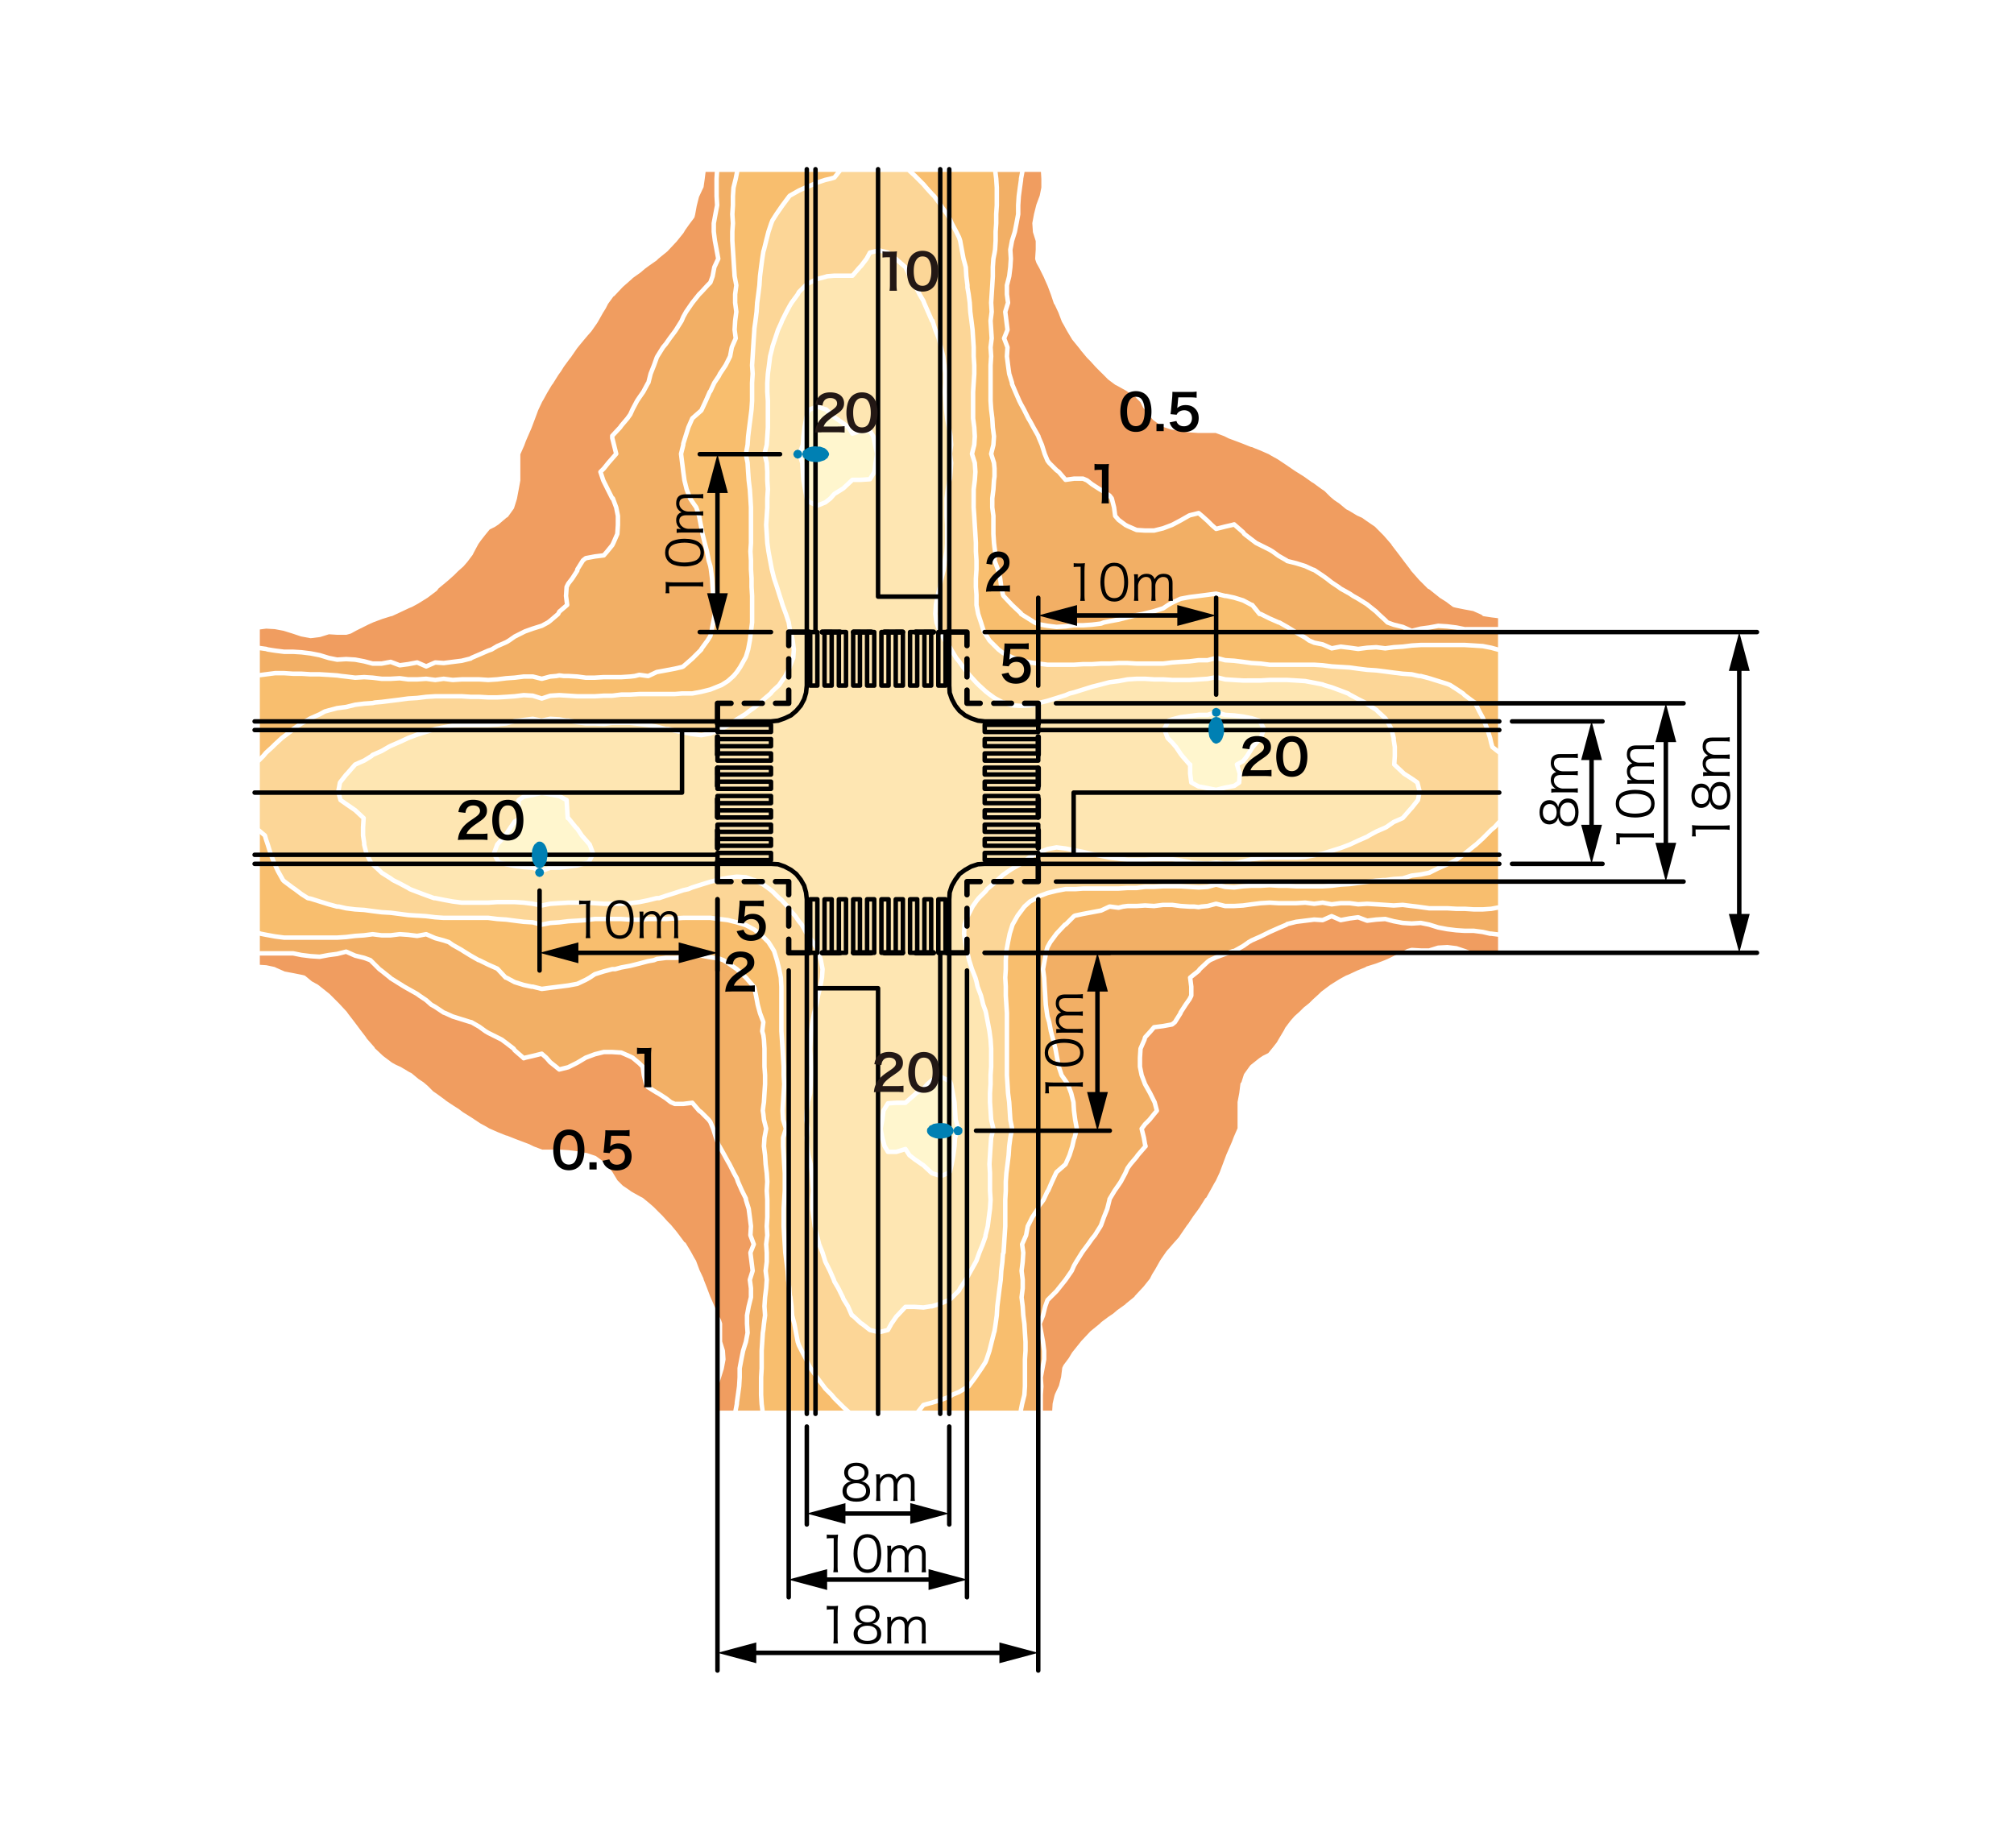 <svg xmlns="http://www.w3.org/2000/svg" id="a" viewBox="0 0 450 413"><defs><style>.d,.e,.g{stroke-linecap:round;stroke-linejoin:round}.d{stroke:#fff;fill:#fff6ce}.e,.g{fill:none;stroke:#000}.j{fill:#231815}.g{stroke-width:1.2px}.l{fill:#0080b3}</style></defs><path d="M0 0h450v413H0z" style="fill:#fff"/><path d="m57.56 140.21 1.89-.25 2.02.12 2.01.38 2.02.63 1.89.63 2.02.38 2.01-.25 2.02-.63 1.89.12h2.01l.88-.25 1.14-.63 2.01-1 .76-.38 1.13-.51 2.02-.75 2.01-.63h.13l1.89-.88 1.89-.89.63-.25 1.38-.75 2.02-1.26 2.02-1.52.37-.5 1.52-1.26.75-.63 1.26-1.13.88-.88 1.14-1.01.88-1.01 1.13-1.51.25-.5 1.01-1.89.63-.89.88-1.13 1.14-1.39 1.26-.63.75-.5 1.77-1.51.25-.13 1.26-1.76.63-2.02.38-2.01.37-2.02v-5.92l.89-2.01.37-1.01.38-.88.88-2.02.76-2.01.75-2.02.89-1.89.37-.63.76-1.39 1.13-1.89.13-.12 1.26-2.02.63-.88.63-1.01 1.39-1.89.12-.12 1.39-2.02.5-.63 1.14-1.38.75-.89.88-1 1.14-1.64.25-.38 1.13-2.01.63-1.01.51-1.01 1.38-1.89h.13l1.89-2.01 2.01-1.77.25-.25 1.77-1.26.88-.76 1.01-.75 1.64-1.14.37-.37 2.02-1.64 1.89-2.02.12-.12 1.52-1.89.37-.63.89-1.26 1.13-1.51.13-.51.37-2.01.51-2.02.88-1.89.13-.25.25-1.76.25-2.02h75.84l.12 2.02v2.01l-.38 1.89-.75 2.02-.51 2.01-.38 2.02.13 1.89.63 2.01v2.02l-.13 2.01.26.76.63 1.13 1 2.02.38.88.51 1.14.75 2.01.63 1.89.13.13.88 1.89.76 2.01.37.63.76 1.39 1.13 1.89 1.64 2.01.38.51 1.26 1.51.75.75 1.14 1.26.88.89 1.01 1 .88.89 1.51 1.13.5.25 2.02 1.13.88.63 1.14.76 1.26 1.26.63 1.26.5.63 1.51 1.89.13.13 1.89 1.38 1.89.63h.12l1.89.38 2.02.25 2.01.13h3.91l2.01.75 1.01.51 1.01.37 2.01.76 1.9.76h.12l1.89.75 2.02.88.63.38 1.38.76 1.89 1.26 2.02 1.38 1.01.63 1 .63 1.77 1.26.25.13 1.89 1.38.75.51 1.26 1.26.89.75 1.13.76 1.51 1.26.51.25 1.88 1.13 1.14.51.88.63 2.02 1.38 2.01 2.02 1.76 2.02.13.25 1.26 1.64.76 1 .75 1.01 1.26 1.64.25.38 1.77 2.01 1.89 1.89h.12l1.89 1.51.63.51 1.39.88 1.51 1.13.5.13 1.89.38 2.02.37 2.01.89.26.25 1.63.25 2.02.25v75.71l-2.02.25h-1.89l-2.01-.37-2.02-.76-1.89-.63-2.01-.25-2.02.12-2.01.63h-1.89l-2.02-.12-.88.25-1.13.63-2.02 1.01-.76.38-1.13.5-2.01.76-2.02.63-.13.12-1.89.76-1.88.88-.64.25-1.38.76-2.02 1.26-2.01 1.51-.51.5-1.38 1.26-.76.76-1.26 1.01-.88.88-1.13 1.01-.88 1-1.14 1.51-.25.51-1.13 1.89-.51.88-.88 1.13-1.13 1.39-1.26.63-.76.5-1.89 1.51-.12.13-1.26 1.76-.64 2.02h-.12l-.25 2.01-.38 2.02v5.92l-.88 2.02-.38 1.01-.38.88-.88 2.01-.76 2.02-.75 2.01-.88 1.89-.38.63-.76 1.39-1.13 2.01h-.13l-1.26 2.02-.63.88-.75 1.01-1.26 1.89-.13.12-1.38 2.02-.51.76-1.13 1.26-.76.88-.88 1-1.13 1.64-.25.38-1.14 2.02-.63 1.01-.5 1-1.51 1.89-1.89 2.02v.12l-2.02 1.64-.25.25-1.77 1.26-.88.76-1.13.76-1.51 1.13-.38.38-2.02 1.64-1.89 2.01-.12.13-1.51 1.88-.51.64-.75 1.25-1.14 1.52-.25.5-.25 2.02-.5 2.01-.89 1.89-.12.38-.38 1.64-.12 2.01h-75.84l-.13-2.01v-2.02l.38-1.89.63-2.01.63-2.02.38-2.02-.13-1.89-.63-2.01V295.79l-.25-.76-.63-1.13-.88-2.02-.38-.88-.5-1.13-.76-2.02-.75-1.89v-.12l-.89-1.89-.75-2.02-.38-.63-.76-1.39-1.13-1.88h-.13l-1.51-2.02-.38-.5-1.26-1.52-.75-.75-1.13-1.26-.89-.88-1-1.01-1.01-.88-1.39-1.14-.5-.25-2.02-1.13-.88-.63-1.13-.76-1.26-1.26-.76-1.26-.38-.63-1.51-1.89-.12-.12-1.89-1.39-1.89-.63h-.13l-1.89-.38-2.01-.25-2.02-.12h-3.91l-2.01-.76-1.01-.5-1.01-.38-2.01-.76-1.89-.75h-.13l-1.89-.76-2.01-.88-.63-.38-1.39-.75-1.89-1.26-2.01-1.26-1.01-.76-1.01-.63-1.89-1.26-.12-.13-1.89-1.38-.76-.51-1.26-1.26-.88-.75-1.14-.76-1.51-1.26-.5-.25-1.89-1.13-1.13-.51-.89-.5-2.01-1.51-2.02-1.89v-.13l-1.76-2.01-.13-.25-1.26-1.64-.75-1.01-.76-1.01-1.26-1.64-.25-.37-1.76-1.89-1.89-1.89-.13-.13-1.89-1.51-.63-.5-1.38-.76-1.52-1.26-.5-.12-1.89-.38-2.02-.38-2.01-.88-.25-.13-1.77-.38-1.89-.12v-75.84z" style="fill:#f09d60;stroke:#fff;stroke-linecap:round;stroke-linejoin:round"/><path d="m57.56 144.74 1.89.26.38.12 1.64.26 2.01.25h2.02l1.89.12 2.02.25 2.01.39 2.02.62 1.89.38 2.01-.12 2.02.12 2.01.38 1.89.5h2.02l2.01-.38 2.02.76 1.89-.25 2.01-.38 2.02.88 2.02-.88 1.89.13 2.01-.26 2.02-.25 2.01-.5.13-.13 1.76-.75 2.02-.88.75-.26 1.26-.75 2.02-.88.63-.38 1.26-.88 2.01-1.01.26-.13 1.76-.63 2.01-.63 1.39-.75.5-.38 1.77-1.51.25-.51 1.76-1.51-.25-2.01.13-2.02.38-.75.88-1.14 1.13-1.76v-.25l1.26-2.02.63-.5 2.02-.38 2.01-.25.76-.88 1.13-1.39.25-.5.88-2.02.13-2.02v-2.01l-.38-1.89-.75-2.02h-.13l-1.01-2.01-.88-1.77-.12-.25-.63-1.89.75-.75 1.01-1.26.88-1.01.88-1.01-.5-2.01-.38-1.52v-.5l1.76-1.89.26-.38 1.38-1.63.63-.89.51-1.13 1-1.89.51-.76.88-1.26 1.01-1.89.12-.12.51-2.02.75-1.89.63-1.76.13-.25 1.26-2.02.63-.75.88-1.26 1.13-1.51.26-.38 1.26-2.02.37-.88.63-1.13 1.39-2.02 1.51-1.89.51-.5 1.38-1.51.63-.63.5-1.39.38-2.02.88-1.89-.37-2.01-.38-2.02-.25-2.01v-1.89l.37-2.02.38-2.01-.12-2.02V39.94l.12-2.02h68.28l-.38 2.02v.25l-.25 1.76-.25 1.89-.13 2.02v2.01l-.38 2.02-.37 1.89-.63 2.01-.38 2.02.12 2.01-.12 1.89-.25 2.02-.51 2.02v2.01l.25 1.89-.62 2.02.25 2.01.25 2.02-.76 1.89.76 2.01-.13 2.02.25 2.01.26 1.89.63 2.02v.25l.75 1.76.88 2.02.38.76.63 1.13 1.01 2.02.38.62.75 1.39 1.14 2.02v.12l.75 1.77.63 2.01.63 1.51.38.51 1.64 1.64.5.37 1.51 1.77 1.89-.26h2.02l.88.38 1.13.88 1.77 1.14.25.12 1.89 1.26.5.63.51 2.02.25 1.89.75.88 1.52 1.13.5.26 2.02.88 1.89.12h2.01l2.02-.5 2.01-.76 1.89-1 1.77-1.01.25-.13 2.01-.5.76.63 1.26 1.13.88.88 1.01.89 2.01-.51 1.64-.38.38-.12.12.12 1.89 1.64.26.38 1.64 1.26 1 .76 1.01.5 2.02 1.01.63.38 1.38 1 1.77 1.01.12.13 2.02.5 2.01.63 1.64.76.38.12 1.89 1.26.88.63 1.13.88 1.52 1.01.5.38 2.02 1.13.75.51 1.13.63 2.02 1.26.13.12 1.89 1.51.5.51 1.51 1.38.5.51 1.39.5 2.02.5 2.01.89 2.02-.51 1.89-.25 2.01-.38 2.02.13 2.01.25 1.89.38H335.21v68.28l-2.02-.25h-.25l-1.64-.38-2.01-.26h-2.02l-1.89-.12-2.01-.25-2.02-.38-2.01-.63-1.89-.38-2.02.13-2.01-.13-2.02-.38-1.89-.5-2.01.13-2.02.25-2.02-.76-1.88.25-2.02.38-2.02-.88-2.01.88-1.89-.12-2.02.25-2.01.25-2.02.5-.12.13-1.77.75-2.01.89-.76.38-1.26.62-2.01.89-.64.37-1.26.89-2.01 1.13h-.25l-1.77.63-2.01.75-1.39.64-.5.37-1.76 1.64-.26.38-1.89 1.51.26 2.02v2.01l-.38.76-.88 1.26-1.14 1.76v.13l-1.26 2.01-.63.51-2.01.37-2.02.26-.75.88-1.26 1.38-.13.51-.88 2.01-.13 2.02v2.01l.38 1.89.76 2.02 1.13 2.01.88 1.77.13.25.5 1.89-.63.76-1.01 1.26-1 1-.76 1.01.5 2.02.26 1.51.12.38-.12.12-1.64 1.89-.25.38-1.39 1.64-.63.88-.5 1.13-1.01 1.89-.51.76-.88 1.26-1.13 1.89v.12l-.5 2.02-.76 1.89-.63 1.76-.13.25-1.26 2.02-.63.76-.88 1.26-1.13 1.51-.25.37-1.26 2.02-.51.88-.5 1.14-1.39 2.01-1.51 1.89-.5.63-1.39 1.39-.63.63-.5 1.38-.5 2.02-.76 1.89.38 2.02.38 2.01.25 2.01v1.89l-.38 2.02-.38 2.02.13 2.01-.13 1.89V315.69h-68.28l.38-2.01v-.26l.25-1.76.26-1.89.12-2.01v-2.02l.38-2.02.38-1.89.63-2.01.38-2.01-.13-2.02v-1.89l.38-2.02.5-2.01v-2.02l-.25-1.89.63-2.01-.25-2.02-.25-2.02.75-1.88-.75-2.02.12-2.02-.25-2.01-.25-1.89-.63-2.02v-.25l-.88-1.76-.89-2.02-.25-.75-.63-1.14-1.01-2.01-.37-.63-.76-1.39-1.13-2.01-.13-.13-.63-1.76-.63-2.02-.63-1.51-.38-.5-1.63-1.64-.51-.38-1.51-1.76-2.02.25h-1.89l-.88-.38-1.13-.88-1.76-1.14-.26-.12-2.01-1.26-.38-.63-.5-2.02-.26-1.89-.75-.75-1.51-1.26-.51-.25-2.01-.88-2.02-.13h-1.89l-2.01.5-2.02.76-1.89 1.13-1.76.88-.25.13-2.02.5-.76-.63-1.26-1-.88-1.01-1.01-.88-2.01.5-1.64.38-.38.13-.12-.13-1.89-1.64-.25-.38-1.64-1.26-1.01-.75-1.01-.51-2.01-1-.63-.38-1.39-1.01-1.76-1.01h-.13l-2.01-.63-2.02-.63-1.64-.75-.37-.13-1.89-1.26-.89-.5-1.13-1.01-1.51-1.01-.51-.38-2.01-1.13-.88-.5-1.01-.63-2.02-1.26-.12-.13-1.89-1.51-.51-.38-1.51-1.51-.5-.5-1.39-.51-2.01-.5-2.02-.89-2.01.51-1.89.25-2.02.38-2.01-.13-2.02-.25-1.89-.38H57.56v-68.28z" style="fill:#f2af65;stroke:#fff;stroke-linecap:round;stroke-linejoin:round"/><path d="m57.56 150.92 1.89-.25 2.02-.26h2.01l2.02.13h1.89l2.02.13h2.01l2.02.12 1.89.13.88.13 1.13.12 2.02.25 2.01-.12 1.89.12 2.02.25h2.01l2.02-.12 1.89.25h2.01l2.02-.13 2.02.26 1.89-.26 2.01.26 2.02-.13H107.07l2.02.13 2.01-.13 2.02-.25 1.89-.13 2.01-.25h2.02l2.01.5 1.89-.5 1.39-.12.63-.13 1.01.13h1.01l2.01.12 1.89.25h2.02l2.01-.12h3.91l2.01-.13 1.01-.12 1.01-.26 1.89.26h.12l1.89-.89 2.02-.37 2.01-.38 1.64-.38.25-.13 2.02-1.76.13-.13 1.89-1.89V145l1.38-1.89.63-1.01.25-1.01.38-2.01.38-1.89-.25-2.02-.13-2.01-.13-2.02-.12-1.89-.25-2.01-.13-.76-.38-1.26-.38-2.01-.5-1.89-.5-2.02-.25-1.39-.13-.63-.38-2.01-.63-1.89-.88-1.26-.5-.76-.76-2.01-.5-2.02-.26-1.89-.25-2.01-.25-2.02.5-2.01v-.26l.51-1.63.63-2.02.88-2.01 2.02-1.77.12-.25.88-1.89.88-2.02.13-.12.88-1.89 1.01-1.51.25-.51 1.26-1.89.51-1 .5-1.01.38-2.02.88-2.01-.25-1.89.12-2.02.26-2.01-.26-2.02v-1.89l.26-2.01-.38-2.02-.13-2.02-.12-1.89-.13-2.01-.13-2.02v-2.01l.13-1.89-.13-2.02.13-2.01v-2.02l.13-1.89.5-2.01.25-1.26.13-.76h57.57l.25 2.02.13 2.01v3.91l-.13 2.01v2.02l-.13 1.89v2.01l-.12 2.02-.13.76-.25 1.25-.13 1.89v2.02l-.12 2.02-.13 2.01-.12 1.89.12 2.02-.25 2.01.13 2.02.12 1.89-.25 2.01.13 2.02-.13 2.01V89.57l.13 1.89.25 2.02.12 2.01.26 2.02-.13 1.89-.5 2.01.63 2.02.12 1.26v1.76l-.12.88-.13 2.02-.25 2.01v2.02l.25 1.89V119.3l.13 2.02.12 1 .13.89-.13 2.01.76 2.02.5 2.01.25 1.89.38 1.76.13.26 1.89 2.01 2.01 1.89v.13l2.02 1.26 1 .63.89.38 2.01.37 2.02.25 2.01-.12 1.89-.25h2.02l2.01-.13 2.02-.25.63-.25 1.26-.26 2.01-.37 2.02-.51 2.02-.5 1.38-.25.51-.13 2.01-.5 2.02-.63 1.13-.76.88-.5 1.89-.88 2.02-.38 2.01-.25 2.02-.26 1.89-.25 2.01.51h.26l1.76.38 2.01.62 1.9 1.01h.12l1.64 2.02h.25l2.02 1.01 2.01.88h.13l1.76 1 1.64 1.01.38.25 2.01 1.14.88.63 1.14.5 1.89.38 2.01.88 2.02-.38 2.02.25 1.88.26 2.02-.26 2.02-.12 2.01.25 1.89-.25 2.02-.13 2.01-.25 2.02-.12h9.82l2.02.12 2.01.13 1.89.37 1.39.38.63.13v57.44l-2.02.38-1.89.13h-2.01l-2.02-.13h-1.89l-2.01-.12H319.34l-1.89-.26-.88-.12-1.14-.13-2.01-.25-2.02.13-1.89-.13-2.01-.13-2.02-.12-2.02.12-1.88-.25h-2.02l-2.02.25-2.01-.37-1.89.25-2.02-.25-2.01.12h-3.91l-2.01-.12-2.02.12-2.01.25-1.9.26-2.01.12h-2.02l-2.01-.5-1.89.5-1.39.13-.63.12-1-.12h-1.01l-2.02-.13-1.89-.25h-2.01l-2.02.25-2.01-.12-1.89.12h-2.02l-1.01.13-1.01.25-1.88-.25h-.13l-1.89.88-2.02.38-2.01.38-1.76.37-.26.13-1.89 1.89h-.12l-1.89 2.02-1.39 1.88-.63 1.14-.25.88-.38 2.02-.37 2.01.25 1.89.12 2.02.13 2.01.12 2.02.26 1.89.12.75.38 1.26.38 2.02.5 1.89.51 2.01.25 1.39.12.63.38 2.01.63 1.89.88 1.26.51.76.75 2.01.51 2.02.12 1.89.26 2.02.37 2.01-.5 2.02-.13.25-.37 1.64-.63 2.01-.89 2.02-2.01 1.76-.13.25-.88 1.89-.88 2.02-.13.12-.88 1.89-1.13 1.52-.13.5-1.26 1.89-.5 1.01-.51 1-.37 2.02-.89 2.02.26 1.88-.13 2.02-.25 2.02.25 2.01v1.89l-.25 2.02.25 2.01.13 2.02.25 1.89.12 2.02.13 2.01v2.01l-.13 1.89v6.05l-.12 1.89-.51 2.02-.25 1.26-.12.75h-57.57l-.26-2.01-.12-2.02V307.76l.12-2.02v-3.91l.13-2.01.13-2.01.12-.76.13-1.26.25-1.89-.13-2.02.13-2.01.25-2.02.13-1.89-.25-2.01.25-2.02v-2.02l-.13-1.88.25-2.02-.12-2.02.12-2.01v-3.91l-.12-2.01.12-2.02-.12-1.89-.25-2.01-.13-2.02-.25-2.01.12-1.89.38-2.02-.5-2.01-.13-1.26-.12-.76.12-1.01.13-.88.12-2.02.13-2.01v-2.02l-.13-1.89V234.31l-.12-2.01-.13-1.01-.25-.88.25-2.02-.75-2.01-.51-1.89-.38-2.02-.37-1.76-.13-.25-1.76-2.02-2.02-1.89-2.01-1.39-1.01-.62-1.01-.38-1.89-.26-2.01-.37-2.02.12-2.02.25-1.89.13h-2.01l-2.02.25-.63.26-1.38.25-1.89.5-2.02.51-2.01.37-1.39.38h-.63l-1.89.5-2.01.63-1.14.76-.88.5-1.89.89-2.01.37-2.02.26-2.02.25-1.89.25-2.01-.5h-.25l-1.77-.38-2.01-.63-1.89-1.01h-.13l-1.76-1.89-.13-.12-2.01-.89-2.02-1h-.12l-1.77-1.01-1.64-1.01-.37-.25-2.02-1.14-.88-.63-1.13-.37-1.89-.51-2.02-.88-2.02.38-2.01-.25-1.89-.13-2.02.25h-2.01l-2.02-.25-1.89.25-2.01.13-2.02.25-2.01.13H63.48l-2.01-.26-2.02-.37-1.26-.25-.63-.26v-57.44z" style="fill:#f8be6e;stroke:#fff;stroke-linecap:round;stroke-linejoin:round"/><path d="m57.56 170.19 1.26-1.26.63-.75 1.39-1.26.63-.63 1.51-1.39.5-.38 2.02-1.51v-.12l1.89-1.26 1.13-.63.89-.51 2.01-.88 1.14-.63.88-.25 1.89-.5 2.01-.26 2.02-.5 2.01-.25 1.89-.13.51-.12 1.51-.13 2.01-.25 2.02-.25 1.89-.26 2.01-.12 2.02-.25 2.02-.13h5.92l2.01.13h1.89l2.02.12h2.01l2.02-.12 1.89-.13 2.01-.25 2.02.12 2.01.63 1.89-.63 2.02-.12 2.02.12 2.01.13h3.91l2.01-.13h1.89l2.02-.25h2.01l2.02-.12h7.93l1.64-.13h2.27l2.02-.38 2.01-.5 1.89-.76.63-.25 1.39-.88 1.26-1.13.75-.89.76-1.13 1.13-2.02.13-.25.5-1.64.38-2.01.25-2.02.25-2.01v-5.92l-.12-2.02v-1.89l-.13-2.01v-2.02l-.12-2.01.12-1.89V113.38l-.12-2.02-.13-2.01-.25-2.02-.13-1.89-.12-2.01-.38-1.89v-.13l.38-2.01.12-1.89.25-2.02.26-2.01.25-2.02.12-1.89V85.54l.13-2.02-.13-1.89.13-2.01.12-2.02.13-2.01.13-1.89v-.25l.25-1.77.25-2.01.13-2.02.25-1.89.25-2.01.13-2.02.25-2.02.25-1.89.25-1.63.13-.38.5-2.02.51-2.01.63-1.89.25-.63.88-1.39 1.13-1.64.26-.37 1.51-2.02.12-.12 2.02-1.14 1.38-.63.63-.25 2.02-.88 1.89-.63 1.13-.25.88-.26 1.39-1.76h15.12l1.38 1.26.76.76 1.26 1.26.63.75 1.26 1.39.5.5 1.51 2.02v.12l1.39 1.89.63 1.14.38.88 1.01 1.89.63 1.26.25.75.37 2.02.38 2.01.51 1.89.12 2.02.25 2.02v.5l.26 1.51.25 1.89.12 2.02.26 2.01.25 2.02.12 1.89.13 2.01v2.02l.13 2.01v1.89l-.13 2.02-.13 2.01v5.93l.26 2.01.12 2.02-.12 1.89-.51 2.01.63 2.02.13 2.01-.13 1.89-.25 2.02V113.38l.13 1.89.12 2.01.13 2.02.12 2.02v1.89l.13 2.01v2.02l-.13 2.01v1.89l.13 1.76V135.17l.38 2.02.63 1.89.63 2.01.38.63.88 1.39 1.13 1.13.88.88 1.01.76 2.02 1.01.37.12 1.64.51 2.02.5 1.89.25 2.01.26H239.97l2.02-.13H244l2.02-.13h1.89l2.01-.12h2.02l2.02.12h5.92l2.01-.25 1.89-.13 2.02-.12 2.01-.25h2.02l1.89-.51h.12l1.89.51 2.02.12 2.01.25 1.9.26 2.01.12 2.02.26h9.95l1.89.12 2.01.25 2.02.13h.12l1.9.12 1.88.26 2.02.25 2.02.13 2.01.25 1.89.25 2.02.25 2.01.13 1.64.38h.38l1.89.5 2.01.63 2.02.63.63.25 1.38.88 1.51 1.01.38.38 2.02 1.51.25.13 1.01 2.01.75 1.39.26.63.75 1.89.63 2.01.25 1.14.26.88 1.76 1.38v15.12l-1.26 1.39-.76.62-1.26 1.27-.63.63-1.51 1.38-.5.38-2.02 1.64-1.89 1.38-1.13.63-.88.38-2.02.88-1.26.63-.75.38-1.89.38-2.02.25-2.01.63-2.02.13-1.89.25h-.5l-1.51.12-2.02.26-2.02.25-1.88.25-2.02.12-2.02.26-2.01.12h-5.92l-2.02-.12h-1.89l-2.01-.13-2.02.13h-2.01l-1.9.12-2.01.26-2.02-.13-2.01-.51-1.89.51-2.02.13-2.01-.13-2.02-.13H259.88l-2.02.13h-2.01l-1.89.25h-2.02l-2.02.13h-7.93l-1.64.12h-2.27l-2.01.38-2.02.5-2.01.76-.51.38-1.38.75-1.26 1.14-.76 1.01-.75 1-1.14 2.02-.12.38-.51 1.64-.38 1.88-.37 2.02-.13 2.02v2.01l-.12 1.89.12 2.02v2.01l.13 2.02.12 1.89v13.85l.13 2.02.12 2.01.26 2.02.12 1.89.13 2.02.38 1.88v.26l-.38 1.89-.25 1.89-.13 2.01-.25 2.02-.25 2.01-.13 1.89v2.02l-.12 2.01v5.92l-.13 2.02-.13 2.02-.12 1.88-.13.26-.13 1.76-.25 2.02-.12 2.01-.26 1.89-.25 2.02-.25 2.01-.12 2.02-.26 1.89-.25 1.64-.12.38-.51 2.01-.5 2.01-.63 1.89-.25.63-.89 1.39-1.13 1.64-.25.38-1.51 2.01-.26.13-1.88 1.13-1.52.63-.5.38-2.02.75-2.01.63-1.01.26-.88.25-1.39 1.76h-15.11l-1.39-1.26-.75-.75-1.27-1.26-.63-.76-1.38-1.38-.38-.51-1.51-2.01-1.39-2.02-.63-1.13-.37-.89-1.01-1.89-.63-1.25-.25-.76-.38-2.01-.38-2.02-.5-1.89-.13-2.02-.25-2.01-.13-.38-.12-1.64-.25-1.89-.13-2.01-.25-2.02-.26-2.02-.12-1.88-.13-2.02-.12-2.02V270.09l.12-2.02.13-2.01v-3.91l-.13-2.01-.12-2.02-.13-2.01v-1.89l.63-2.02-.63-2.01-.12-2.02.12-1.89.13-2.02.12-2.01-.12-2.02v-1.89l-.13-2.01-.12-2.02-.13-2.01-.13-1.89v-9.95l-.12-2.02-.38-1.89-.5-2.01-.63-2.02-.38-.63-.88-1.39-1.14-1.13-.88-.75-1.13-.89-1.89-1.01-.38-.12-1.64-.51-2.01-.5-2.02-.25-1.89-.25H152.67l-1.89.12-2.01.13H144.74l-1.89.13h-2.02l-2.01-.13h-5.92l-2.02.25-1.89.13-2.01.12-2.02.25-2.02.13-1.89.38h-.12l-1.89-.51-2.02-.12-2.01-.25-1.89-.25-2.02-.13-2.01-.25h-9.95l-1.89-.13-2.02-.25-2.02-.13h-.12l-1.89-.12-1.89-.25-2.02-.26-2.01-.12-2.02-.25-1.89-.26-2.01-.12-2.02-.25-1.64-.38h-.37l-1.89-.51-2.02-.63-2.01-.63-.63-.12-1.39-.88-1.51-1.14-.38-.25-2.02-1.51-.25-.25-1.13-2.02-.63-1.38-.25-.51-.76-2.01-.63-2.02-.38-1.13-.25-.88-1.64-1.39v-15.12z" style="fill:#fcd697;stroke:#fff;stroke-linecap:round;stroke-linejoin:round"/><path d="m315.43 180.52-.25.25-1.76 2.02-2.02.88-1.64 1.14-.25.12-2.01.88-1.64.89-.38.25-2.02.88-1.88.88-2.02.76-2.02.63-2.01.63-1.89.37-2.02.38-2.01.13h-5.92l-2.02.12-2.01.26-1.9.5-1.13.25-.88.13-2.02.12-1.89-.25h-.12l-1.89.25-2.02-.12-1.63-.13-.38-.12-2.02-.38-1.89-.25H257.86l-2.01.12h-3.91l-2.02-.25-2.01-.25-1.89-.38-2.02-.38-.5-.12-1.51-.38-2.02-.38-1.89-.38-2.01-.25-2.02.38-2.01.76-.38.25-1.51.75-1.64 1.26-.38.25-2.01 1.14-.76.5-1.26.88-1.26 1.14-.63.63-1.64 1.38-.37.51-1.52 1.51-.5.63-.88 1.26-1.01 2.01-.13.13-.63 1.89-.12 2.02.25 1.88.38 2.02.12.38.38 1.64.63 2.01.76 1.89.25.88.25 1.14.76 2.01.5 2.02.51 1.38.12.51.38 2.01.38 2.02.25 1.89.13 2.01V238.34l-.13 1.89v2.02l-.13 2.01v2.02l.13 1.89.13 2.02.5 2.01-.5 2.02-.13 1.89-.13 2.01-.12 2.02.12 2.01v3.91l.13 2.01-.13 2.02-.25 1.89-.25 2.01-.5 2.02v.25l-.63 1.77-.76 1.88-.63 1.77-.13.25-1.13 2.02-.76 1.38-.37.63-1.26 1.89-.25.51-1.52 1.51-.5.5-2.02.88-2.01.63h-.25l-1.64.26-2.02-.13h-2.01l-1.77 1.89-.25.25-1.13 1.64-.76 1.38-2.01.51-2.02-.51-1.76-1.38-.25-.13-1.89-1.76h-.13l-.88-2.02-1.01-1.64-.13-.37-1-2.02-.89-1.51-.12-.38-.88-2.01-1.01-2.02-.63-2.02-.76-1.88-.5-2.02-.5-2.02-.26-2.01-.25-1.89v-2.02l.13-2.01-.13-2.02-.12-1.89-.26-2.01-.5-2.02-.13-1.01-.12-1-.13-1.89.25-2.02-.37-2.01.12-2.02.25-1.51v-.38l.51-2.02.12-2.01.13-2.02v-1.89l-.13-2.01-.12-2.02.12-2.01.13-1.89.25-2.02.38-2.01.5-1.89.13-.51.25-1.51.5-2.01.38-2.02.13-1.89-.38-2.01-.63-2.02-.25-.5-.88-1.52-1.14-1.51-.25-.37-1.13-2.02-.63-.76-.88-1.26-1.14-1.26-.5-.75-1.39-1.51-.5-.38-1.51-1.51-.63-.51-1.39-1.01-2.01-1h-.13l-1.76-.63-2.02-.13-2.01.25-2.02.38-.38.13-1.51.38-2.01.62-2.02.64-.88.37-1.14.25-1.89.63-2.01.63-1.51.51h-.51l-2.01.5-1.89.38-2.02.25-2.01.13h-3.91l-2.01-.13-2.02-.12H126.98l-2.02.12-2.02.13-1.89.38-2.01-.38-2.02-.25-2.01-.13h-3.91l-2.01.13h-5.92l-2.02-.26-2.01-.37-1.89-.38h-.26l-1.76-.63-2.02-.76-1.63-.63-.38-.25-1.89-1.01-1.51-.75-.51-.38-2.01-1.26-.38-.38-1.64-1.51-.38-.38-1-2.01-.51-2.02v-.38l-.25-1.63v-1.89l.13-2.02-1.89-1.76-.38-.26-1.64-1.13-1.26-.88-.5-1.89.38-2.02 1.38-1.76.25-.25 1.77-2.02 2.01-.88 1.64-1.01.25-.25 2.02-.88 1.51-.88.5-.26 2.02-.88 1.89-.88 2.01-.75 2.02-.63 2.02-.63 1.89-.38 2.01-.38 2.02-.13h5.92l2.01-.12 2.02-.25 1.89-.51 1.13-.12.88-.13 2.02-.25 1.89.38h.12l1.89-.38 2.02.12 1.51.26h.51l2.01.38 1.89.25h2.02l2.01.12 1.89-.25H140.83l2.02.25 1.89.25 2.01.38 2.02.51h.5l1.51.37 1.89.38 2.02.38 2.02.25 2.01-.38 1.89-.75.5-.25 1.52-.76 1.63-1.13.38-.26 2.02-1.25.63-.51 1.26-.88 1.38-1.13.63-.63 1.64-1.39.38-.5 1.51-1.39.5-.75.88-1.26 1.01-2.02v-.13l.76-1.89.13-1.89-.26-2.01-.38-2.02-.25-.38-.25-1.63-.63-1.89-.75-2.02-.26-.88-.37-1.13-.63-2.02-.63-1.89-.38-1.51-.13-.5-.38-2.02-.37-2.01-.26-1.89-.12-2.02-.13-2.02.13-2.01.12-1.89v-2.02l.13-2.01-.13-2.02v-1.89l-.12-2.01-.51-2.02.51-2.01.12-1.89.13-2.02V89.57l-.13-2.02v-2.01l.13-2.02.25-1.89.25-2.01.51-2.02v-.12l.63-1.89.63-1.89.75-1.64.13-.38 1.01-2.01.75-1.39.38-.63 1.39-1.89.25-.5 1.51-1.51.5-.38 2.02-1.01 1.89-.5.38-.13 1.63-.13h4.04l1.63-1.89.26-.25 1.26-1.64.75-1.38 2.02-.5 2.01.5 1.77 1.38.12.13 2.02 1.76 1.01 2.02 1 1.76.13.26 1.01 2.01.88 1.51.13.38.88 2.02.88 2.01h.12l.63 2.02.76 1.89.5 2.01.51 2.02.25 2.01.25 1.89v2.02l-.12 2.01.12 2.02.13 1.89.25 2.02.38 2.01.25 1.13.13.89.12 1.89-.25 2.01.25 2.02-.12 2.01-.13 1.51-.13.38-.37 2.02-.26 2.01v3.91l.13 2.01v4.04l-.13 1.89-.37 2.01-.26 2.02-.5 2.01-.13.38-.25 1.51-.5 2.02-.38 2.01-.13 2.02.26 1.89.75 2.01.25.51.89 1.51 1.13 1.51.25.5 1.14 1.89.63.76.88 1.26 1 1.26.63.76 1.39 1.51.5.5 1.52 1.39.62.5 1.39 1.01 1.89 1.01h.25l1.77.63 2.01.12 2.02-.12 1.89-.51.5-.12 1.51-.38 2.02-.63 2.01-.63.89-.38 1-.25 2.02-.63 2.01-.63 1.52-.38.5-.13 1.89-.5 2.01-.25 2.02-.38 2.02-.13h1.89l2.01.13h2.02l2.01.13h3.91l2.01-.13 2.02-.13 1.89-.37 2.01.5 2.02.13 2.01.12H281.67l2.02-.12H287.59l2.02.12 2.01.13 2.02.38 1.89.37.25.13 1.76.51 2.02.75 1.64.63.38.25 1.88 1.01 1.51.76.51.37 2.02 1.26.37.38 1.64 1.51.38.51 1.01 1.89.5 2.01v.38l.25 1.64v2.01l-.12 1.89 1.89 1.77.25.25 1.76 1.13 1.26.88.51 2.02-.38 1.89-1.39 1.76" style="stroke:#fff;stroke-linecap:round;stroke-linejoin:round;fill:#fee6b2"/><path d="m281.67 164.9-1.76 2.02-.25.38-1.01 1.63-.89 1.14-1.38.75.63 2.02-.13 2.01-1.13.76-2.02.38-2.01.5-1.89-.38-2.02-.38-1.63-.88-.26-2.01v-2.02h-.12l-1.64-1.89-.38-.5-1.01-1.51-.88-1.01-1.01-1.01-.75-2.01 1.01-1.89.75-.26 1.89-.5 2.02-.25 2.01-.25h2.02l1.89-.63 2.01.63 2.02.12 2.01.25 1.9.38 1.63.51.38.5.76 1.39-.76 2.01M212.26 261.78l-.5.37-1.52.63-2.01-.63-1.89-1.76-.38-.25-1.64-1.14-1.13-.88-.88-1.38-2.02.63h-1.89l-.75-1.26-.51-1.89-.38-2.02.38-2.01.25-2.02 1.01-1.64 1.89-.12h2.02l.12-.13 1.89-1.64.38-.38 1.64-1 .88-1.01 1.01-.88 2.01-.76 2.02 1.01.25.63.38 2.01.38 2.02.12 1.89.13 2.02.63 2.01-.76 2.02-.12 1.89-.26 2.01-.37 2.02-.38 1.64M194.37 107.08l-2.01.13h-1.89l-.13.12-1.89 1.77-.38.25-1.64 1.01-.88 1-1.13.89-1.89.75-2.02-1.01-.25-.63-.38-2.01-.37-2.02-.13-1.89-.13-2.01-.63-2.02.76-2.01.13-1.89.25-2.02.38-2.01.37-1.52.51-.5 1.51-.63 1.89.63h.13l1.88 1.76.38.26 1.64 1.13 1.13.88.89 1.39 1.89-.63h2.01l.76 1.26.38 1.89.5 2.01-.38 2.02-.25 2.01-1.01 1.64M130.88 192.87l-1.89.5-2.01.26-2.02.25h-2.02l-1.89.75-2.01-.75-2.02-.13-2.01-.25-1.89-.38-1.64-.38-.38-.63-.75-1.38.75-2.02 1.77-2.01.25-.38 1.01-1.51.88-1.26 1.38-.76-.63-2.02.13-2.01 1.13-.76 2.02-.38 2.01-.5 1.89.38 2.02.38 1.64.88.12 2.01.13 2.02h.13l1.63 2.02.38.37 1.01 1.52.88 1 .88 1.01.76 2.02-1.01 2.01-.63.13" class="d"/><path d="M235.94 196.98h140.23m-140.23-39.84h140.23M220.02 212.89h172.55m-172.55-71.66h172.55M216.06 216.85V356.9m-39.83-140.05V356.9M231.98 200.94v172.33m-71.67-172.33v172.33M172.27 184.26h-11.96m11.96 1.6h-11.96m11.96 1.6h-11.96m11.96 3.12h-11.96m11.96 1.6h-11.96m11.96-3.2h-11.96m0-3.12v-1.6m0 7.92v-1.6m0-1.6v-1.52m11.96-1.6v-1.6m0 7.92v-1.6m0-1.6v-1.52m0-4.8h-11.96m11.96-14.31h-11.96m11.96-1.61h-11.96m11.96-1.59h-11.96m11.96 15.91h-11.96m11.96-1.6h-11.96m11.96-1.6h-11.96m11.96-1.6h-11.96m11.96-1.6h-11.96m11.96-1.6h-11.96m11.96-1.52h-11.96m11.96-1.59h-11.96m0-3.21v-1.6m0 17.52v-1.6m0-4.8v-1.6m0 4.8v-1.6m0-7.91v-1.6m0 4.71v-1.52m11.96-4.8v-1.6m0 17.52v-1.6m0-4.8v-1.6m0 4.8v-1.6m0-7.91v-1.6m0 4.71v-1.52M210.08 212.89v103.02m2.02-114.97v114.98M231.98 191H335m-114.98 2.02H335m-114.98-31.83H335m-103.02 1.93H335m-124.92-21.89V37.81m2.02 115.38V37.81M337.84 193.02h20.22m-20.22-31.83h20.22M212.1 318.75v21.88m-31.83-21.88v21.88M196.19 133.31h13.89m-57.69 43.79v-13.98m87.5 13.98V191m-43.7 29.81v95.1m0-182.6v-95.5m43.7 139.29h95.1m-182.6 0h-95.5M220.02 193.02l-1.52.09-1.51.5-1.35.76-1.26.92-.93 1.27-.76 1.34-.5 1.52-.09 1.52M212.1 153.19l.09 1.6.5 1.43.76 1.43.93 1.18 1.26 1.01 1.35.67 1.51.51 1.52.17M182.21 212.89v103.02m-1.94-114.97v114.98M160.31 191H56.89m115.38 2.02H56.89m115.38-31.83H56.89m103.42 1.93H56.89m125.32-21.89V37.81m-1.94 115.38V37.81M180.27 200.94l-.17-1.52-.42-1.52-.76-1.34-1.01-1.27-1.18-.92-1.43-.76-1.43-.5-1.6-.09M172.27 161.19l1.6-.17 1.43-.51 1.43-.67 1.18-1.01 1.01-1.18.76-1.43.42-1.43.17-1.6M206.54 153.19h1.52m-11.87 67.62h-13.98M206.54 141.23h1.52v11.96M181.03 153.19v-11.96m9.6 11.96v-11.96m-1.6 11.96v-11.96m-1.6 11.96v-11.96m-1.6 11.96v-11.96m-1.6 11.96v-11.96m-1.6 11.96v-11.96m12.71 11.96v-11.96m1.6 11.96v-11.96m1.6 11.96v-11.96m1.6 11.96v-11.96m4.8 11.96v-11.96m-3.2 11.96v-11.96m1.6 11.96v-11.96m-11.2 11.96v-11.96m1.6 11.96v-11.96m-3.11 0h1.52m-4.72 0h1.6m7.91 0h1.6m4.8 0h1.6m-4.8 0h1.6m-8 0h1.6m-14.31 0h1.6m1.6 0h1.6m4.8 11.96h1.52m-4.72 0h1.6m7.91 0h1.6m4.8 0h1.6m-4.8 0h1.6m-8 0h1.6m-14.31 0h1.6m1.6 0h1.6m20.71 0v-11.96" class="e"/><path d="M170.33 157.14h-4.04m9.94 0h-2.95M163.34 157.14h-3.03v4.55M160.31 185.53v3.96m0-10.95v4.04m0-10.95v3.96m0-10.95v3.96M160.31 192.52v4.46h3.03M166.29 196.98h4.04M173.28 196.98h2.95v2.94M176.23 202.96v3.96M176.23 209.86v3.03h4.54M204.61 212.89h3.96m-10.95 0h4.04m-10.95 0h3.96m-10.95 0h3.96M211.6 212.89h4.46v-3.03M216.06 206.92v-3.96M216.06 199.92v-2.94h2.95M222.04 196.98H226M228.94 196.98h3.04v-4.46M231.98 168.6v-3.96m0 10.95v-3.96m0 10.95v-4.04m0 10.94v-3.96M231.98 161.69v-4.55h-3.04M226 157.14h-3.96M219.01 157.14h-2.95v-2.94M216.06 151.25v-4.04M216.06 144.26v-3.03h-4.46M187.68 141.23h-3.96m10.95 0h-3.96m10.95 0h-4.04m10.95 0h-3.96M180.77 141.23h-4.54v3.03M176.23 147.21v4.04M176.23 154.2v2.94" class="g"/><path d="M209.66 153.19h1.6M209.66 141.23h1.6v11.96M206.54 200.94h1.52m1.6-47.75v-11.96M206.54 212.89h1.52v-11.95M209.66 200.94h1.6m-30.23 0v11.96m9.6-11.96v11.96m-1.6-11.96v11.96m-1.6-11.96v11.96m-1.6-11.96v11.96m-1.6-11.96v11.96m-1.6-11.96v11.96m12.71-11.96v11.96m1.6-11.96v11.96m1.6-11.96v11.96m1.6-11.96v11.96m4.8-11.96v11.96m-3.2-11.96v11.96m1.6-11.96v11.96m-11.2-11.96v11.96m1.6-11.96v11.96m-3.11 0h1.52m-4.72 0h1.6m7.91 0h1.6m4.8 0h1.6m-4.8 0h1.6m-8 0h1.6m-14.31 0h1.6m1.6 0h1.6m4.8-11.96h1.52m-4.72 0h1.6m7.91 0h1.6m4.8 0h1.6m-4.8 0h1.6m-8 0h1.6m-14.31 0h1.6m1.6 0h1.6m20.71 0v11.96M209.66 212.89h1.6v-11.95M172.27 163.55v-1.6m37.39 38.99v11.96M160.31 163.55v-1.61h11.96M220.02 163.55v-1.6m0 22.31h11.96m-11.96 1.6h11.96m-11.96 1.6h11.96m-11.96 3.12h11.96m-11.96 1.6h11.96m-11.96-3.2h11.96m0-3.12v-1.6m0 7.92v-1.6m0-1.6v-1.52m-11.96-1.6v-1.6m0 7.92v-1.6m0-1.6v-1.52m0-4.8h11.96m-11.96-14.31h11.96m-11.96-1.61h11.96m-11.96-1.59h11.96m-11.96 15.91h11.96m-11.96-1.6h11.96m-11.96-1.6h11.96m-11.96-1.6h11.96m-11.96-1.6h11.96m-11.96-1.6h11.96m-11.96-1.52h11.96m-11.96-1.59h11.96m0-3.21v-1.6m0 17.52v-1.6m0-4.8v-1.6m0 4.8v-1.6m0-7.91v-1.6m0 4.71v-1.52m-11.96-4.8v-1.6m0 17.52v-1.6m0-4.8v-1.6m0 4.8v-1.6m0-7.91v-1.6m0 4.71v-1.52m-47.75-7.99h-11.96M231.98 163.55v-1.61h-11.96M220.02 163.55h11.96" class="e"/><path d="m120.56 193.95-.5.16-.34.34-.17.51.17.5.34.34.5.17.5-.17.34-.34.17-.5-.17-.51-.34-.34-.5-.16h.34l.33-.17.26-.25.25-.34.25-.42.17-.51.08-.59.09-.5v-.59l-.09-.59-.16-.51-.17-.42-.26-.42-.25-.25-.34-.25-.33-.09h-.34l-.33.09-.26.25-.33.25-.26.42-.17.42-.16.51v.59l-.09.59.09.5.08.59.17.51.25.42.25.34.26.25.33.17h.34zM179.26 101.48l-.17-.51-.34-.33-.5-.17-.51.17-.33.33-.17.51.17.5.33.34.51.17.5-.17.34-.34.17-.5.08.33.09.34.33.25.34.26.42.25.51.17.5.08.59.09h.51l.59-.09.5-.17.51-.16.33-.26.34-.25.17-.34.17-.33v-.34l-.17-.34-.17-.25-.34-.34-.33-.25-.51-.17-.5-.17h-.59l-.51-.08-.59.08-.5.09-.51.17-.42.25-.34.25-.33.26-.09.33-.08.34zM271.73 160.18l.5-.17.42-.34.09-.5-.09-.51-.42-.34-.5-.16-.51.16-.34.34-.08.51.08.5.34.34.51.17-.34.08-.25.09-.34.25-.25.42-.26.42-.17.5-.08.51v1.1l.08.58.09.51.25.51.26.33.25.34.25.17.34.16h.34l.33-.16.34-.17.25-.34.25-.33.17-.51.17-.51.09-.58v-.51l-.09-.59-.08-.51-.17-.5-.17-.42-.25-.42-.34-.25-.34-.09-.33-.08zM213.03 252.64l.17.51.33.42.51.09.5-.09.43-.42.08-.51-.08-.5-.43-.34-.5-.17-.51.17-.33.34-.17.5v-.33l-.17-.25-.25-.34-.34-.25-.42-.26-.51-.17-.59-.08H209.66l-.59.08-.51.09-.42.25-.42.17-.25.34-.25.25-.09.33v.34l.09.34.25.34.25.25.42.25.42.17.51.17.59.08h.59l.5-.08.59-.08.51-.17.42-.17.34-.34.25-.25.17-.34v-.34z" class="l"/><path d="M218.08 252.64h29.89m-27.95-39.75h27.96M120.56 199v17.85m39.75-15.91v15.92M231.98 153.19v-19.62m39.75 21.64v-21.64M174.29 101.48h-17.94m15.92 39.75h-15.92" class="e"/><path d="M184.74 358.8c.29.04.49.06.91.06h.69c.37 0 .55-.01.91-.06-.07.67-.1 1.23-.1 1.83v5.35c0 .52.02.84.09 1.24h-1.05c.07-.38.09-.74.09-1.24v-6.37h-.59c-.35 0-.64.02-.96.07v-.87ZM196.06 363.31c.55.41.83.99.83 1.73 0 1.51-1.1 2.35-3.04 2.35s-3.12-.84-3.12-2.35c0-.79.32-1.4.98-1.83.34-.22.58-.31.99-.37-.97-.18-1.6-.96-1.6-1.98 0-1.33 1.04-2.18 2.71-2.18s2.72.83 2.72 2.18c0 1.02-.62 1.79-1.6 1.98.46.07.77.2 1.13.47Zm-4.43 1.67c0 1.05.8 1.66 2.17 1.66.77 0 1.4-.2 1.77-.57.27-.25.42-.64.42-1.09 0-1.08-.83-1.73-2.18-1.73s-2.18.66-2.18 1.73Zm.33-4.06c0 .98.7 1.57 1.86 1.57s1.85-.59 1.85-1.57c0-.92-.73-1.51-1.86-1.51s-1.85.59-1.85 1.51ZM198.2 367.21c.05-.4.08-.73.08-1.24v-3.44c0-.55-.02-.85-.08-1.24h.89v.61c0 .05-.01.19-.02.4.1-.19.2-.32.42-.55.37-.37.91-.57 1.55-.57s1.09.19 1.42.56c.17.18.23.31.34.64.52-.85 1.11-1.2 2.04-1.2.73 0 1.28.23 1.61.67.26.35.37.78.37 1.43V366c0 .55.02.85.08 1.23h-.99c.07-.41.08-.66.08-1.24v-2.6c0-1.05-.39-1.5-1.27-1.5-.55 0-1.07.3-1.39.8-.21.32-.36.8-.36 1.13v2.17c0 .55.02.86.08 1.23h-.99c.05-.4.08-.68.08-1.24v-2.6c0-.97-.44-1.5-1.23-1.5-.57 0-1.1.31-1.44.84-.2.3-.36.81-.36 1.1v2.16c0 .51.02.8.08 1.24h-.97ZM361.11 188.64c.04-.29.06-.49.06-.91v-.69c0-.37-.01-.55-.06-.91.67.07 1.23.1 1.83.1h5.35c.52 0 .84-.02 1.24-.09v1.05c-.38-.07-.74-.09-1.24-.09h-6.37v.59c0 .35.02.64.07.96h-.87ZM368.91 181.59c-.3.3-.64.53-1.01.66-.77.27-1.64.42-2.54.42-1.17 0-2.35-.25-2.99-.64-.89-.53-1.35-1.38-1.35-2.46 0-.81.26-1.52.78-2.01.31-.31.65-.53 1.01-.66.76-.27 1.64-.42 2.55-.42 1.33 0 2.51.29 3.18.77.77.55 1.16 1.32 1.16 2.33 0 .81-.26 1.5-.78 2.01Zm-6.58-.63c.25.23.53.41.8.5.67.23 1.42.34 2.22.34 1.02 0 2.1-.22 2.62-.52.64-.39.96-.96.96-1.71 0-.55-.18-1.02-.52-1.35-.25-.24-.54-.42-.86-.52-.68-.23-1.41-.34-2.22-.34-.96 0-2.05.21-2.56.5-.66.36-1 .96-1 1.73 0 .57.19 1.02.56 1.38ZM369.53 175.18c-.4-.05-.73-.08-1.24-.08h-3.44c-.55 0-.85.02-1.24.08v-.89h.61c.05 0 .19.01.4.02-.19-.1-.32-.2-.55-.42-.37-.37-.57-.91-.57-1.55s.19-1.09.56-1.42c.18-.17.31-.23.64-.34-.85-.52-1.2-1.11-1.2-2.04 0-.73.23-1.28.67-1.61.35-.26.78-.37 1.43-.37h2.72c.55 0 .85-.02 1.23-.08v.99c-.41-.07-.66-.08-1.24-.08h-2.6c-1.05 0-1.5.38-1.5 1.27 0 .55.3 1.07.8 1.39.32.21.8.36 1.13.36h2.17c.55 0 .86-.02 1.23-.08v.99c-.4-.05-.68-.08-1.24-.08h-2.6c-.97 0-1.5.44-1.5 1.23 0 .57.31 1.1.84 1.44.3.2.81.36 1.1.36h2.16c.51 0 .8-.02 1.24-.08v.97ZM378.04 186.88c.04-.29.06-.49.06-.91v-.69c0-.37-.01-.55-.06-.91.67.07 1.23.1 1.83.1h5.35c.52 0 .84-.02 1.24-.09v1.05c-.38-.07-.74-.09-1.24-.09h-6.37v.59c0 .35.02.64.07.96h-.87ZM382.55 175.56c.41-.55.99-.83 1.73-.83 1.51 0 2.35 1.1 2.35 3.04s-.84 3.12-2.35 3.12c-.79 0-1.4-.32-1.83-.98-.22-.34-.31-.58-.37-.99-.18.97-.96 1.6-1.98 1.6-1.33 0-2.18-1.04-2.18-2.71s.83-2.72 2.18-2.72c1.02 0 1.79.62 1.98 1.6.07-.46.2-.77.47-1.13Zm-2.38 4.1c.98 0 1.57-.7 1.57-1.86s-.59-1.85-1.57-1.85c-.92 0-1.51.73-1.51 1.86s.59 1.85 1.51 1.85Zm4.06.33c1.05 0 1.66-.8 1.66-2.17 0-.77-.2-1.4-.57-1.77-.25-.28-.64-.42-1.09-.42-1.08 0-1.73.82-1.73 2.18s.66 2.18 1.73 2.18ZM386.46 173.42c-.4-.05-.73-.08-1.24-.08h-3.44c-.55 0-.85.02-1.24.08v-.89h.61c.05 0 .19.01.4.02-.19-.1-.32-.2-.55-.42-.37-.37-.57-.91-.57-1.55s.19-1.09.56-1.42c.18-.17.31-.23.64-.34-.85-.52-1.2-1.11-1.2-2.04 0-.73.23-1.28.67-1.61.35-.26.78-.37 1.43-.37h2.72c.55 0 .85-.02 1.23-.08v.99c-.41-.07-.66-.08-1.24-.08h-2.6c-1.05 0-1.5.38-1.5 1.27 0 .55.3 1.07.8 1.39.32.21.8.36 1.13.36h2.17c.55 0 .86-.02 1.23-.08v.99c-.4-.05-.68-.08-1.24-.08h-2.6c-.97 0-1.5.44-1.5 1.23 0 .57.31 1.1.84 1.44.3.2.81.36 1.1.36h2.16c.51 0 .8-.02 1.24-.08v.97ZM184.74 342.88c.29.04.49.06.91.06h.69c.37 0 .55-.01.91-.06-.07.67-.1 1.23-.1 1.83v5.35c0 .52.02.84.09 1.24h-1.05c.07-.38.09-.74.09-1.24v-6.37h-.59c-.35 0-.64.02-.96.07v-.87ZM191.79 350.68c-.3-.3-.53-.64-.66-1.01-.27-.77-.42-1.64-.42-2.54 0-1.17.25-2.35.64-2.99.53-.89 1.38-1.35 2.46-1.35.81 0 1.52.26 2.01.78.31.31.53.65.66 1.01.28.76.42 1.64.42 2.55 0 1.33-.29 2.51-.77 3.18-.55.77-1.32 1.15-2.33 1.15-.81 0-1.5-.26-2.01-.78Zm.64-6.58c-.23.25-.41.53-.5.8-.23.67-.34 1.42-.34 2.22 0 1.02.22 2.1.52 2.62.39.64.96.96 1.71.96.55 0 1.02-.18 1.35-.52.24-.25.42-.54.52-.86.23-.68.34-1.41.34-2.22 0-.96-.21-2.05-.5-2.56-.36-.66-.96-1-1.73-1-.57 0-1.02.19-1.38.56ZM198.21 351.29c.05-.4.08-.73.08-1.24v-3.44c0-.55-.02-.85-.08-1.24h.89v.61c0 .05-.01.19-.02.4.1-.19.2-.32.42-.55.37-.37.91-.57 1.55-.57s1.09.19 1.42.56c.17.18.23.31.34.64.52-.85 1.11-1.2 2.04-1.2.73 0 1.28.23 1.61.67.26.35.37.78.37 1.43v2.72c0 .55.02.85.08 1.23h-.99c.07-.41.08-.66.08-1.24v-2.6c0-1.05-.39-1.5-1.27-1.5-.55 0-1.07.3-1.39.8-.21.32-.36.8-.36 1.13v2.17c0 .55.02.86.08 1.23h-.99c.05-.4.08-.68.08-1.24v-2.6c0-.97-.44-1.5-1.23-1.5-.57 0-1.1.31-1.44.84-.2.3-.36.81-.36 1.1v2.16c0 .51.02.8.08 1.24h-.97ZM193.58 331.46c.55.41.83.99.83 1.73 0 1.51-1.1 2.35-3.04 2.35s-3.12-.84-3.12-2.35c0-.79.32-1.4.98-1.83.34-.22.58-.31.99-.37-.97-.18-1.6-.96-1.6-1.98 0-1.33 1.04-2.18 2.71-2.18s2.72.83 2.72 2.18c0 1.02-.62 1.79-1.6 1.98.46.07.77.2 1.13.47Zm-4.43 1.67c0 1.05.8 1.66 2.17 1.66.77 0 1.4-.2 1.77-.57.28-.25.42-.64.42-1.09 0-1.08-.82-1.73-2.18-1.73s-2.18.66-2.18 1.73Zm.33-4.06c0 .98.7 1.57 1.86 1.57s1.85-.59 1.85-1.57c0-.92-.73-1.51-1.86-1.51s-1.85.59-1.85 1.51ZM195.73 335.36c.05-.4.08-.73.08-1.24v-3.44c0-.55-.02-.85-.08-1.24h.89v.61c0 .05-.01.19-.02.4.1-.19.2-.32.42-.55.37-.37.91-.57 1.55-.57s1.09.19 1.42.56c.17.18.23.31.34.64.52-.85 1.11-1.2 2.04-1.2.73 0 1.28.23 1.61.67.26.35.37.78.37 1.43v2.72c0 .55.02.85.08 1.23h-.99c.07-.41.08-.66.08-1.24v-2.6c0-1.05-.39-1.5-1.27-1.5-.55 0-1.07.3-1.39.8-.21.32-.36.8-.36 1.13v2.17c0 .55.02.86.08 1.23h-.99c.05-.4.08-.68.08-1.24v-2.6c0-.97-.44-1.5-1.23-1.5-.57 0-1.1.31-1.44.84-.2.3-.36.81-.36 1.1v2.16c0 .51.02.8.08 1.24h-.97ZM233.52 244.29c.04-.29.06-.5.06-.91v-.69c0-.37-.01-.55-.06-.91.67.07 1.23.1 1.83.1h5.35c.52 0 .84-.02 1.24-.09v1.04c-.38-.07-.74-.09-1.24-.09h-6.37v.59c0 .35.02.64.07.96h-.87ZM241.32 237.24c-.3.3-.64.53-1.01.66-.77.28-1.64.42-2.54.42-1.17 0-2.35-.25-2.99-.64-.89-.53-1.35-1.38-1.35-2.46 0-.81.26-1.52.78-2.01.31-.31.65-.53 1.01-.66.76-.28 1.64-.42 2.55-.42 1.33 0 2.51.29 3.18.77.77.55 1.15 1.32 1.15 2.33 0 .81-.26 1.5-.78 2.01Zm-6.58-.64c.25.23.53.41.8.5.67.23 1.42.34 2.22.34 1.02 0 2.1-.22 2.62-.52.64-.39.96-.96.96-1.71 0-.55-.18-1.02-.52-1.35-.25-.24-.54-.42-.86-.52-.68-.23-1.41-.34-2.22-.34-.96 0-2.05.21-2.56.5-.66.36-1 .96-1 1.73 0 .57.19 1.02.56 1.38ZM241.93 230.82c-.4-.05-.73-.08-1.24-.08h-3.44c-.55 0-.85.02-1.24.08v-.89h.61c.05 0 .19.01.4.02-.19-.1-.32-.2-.55-.42-.37-.37-.57-.91-.57-1.55s.19-1.09.56-1.42c.18-.17.31-.23.64-.34-.85-.52-1.2-1.11-1.2-2.04 0-.73.23-1.28.67-1.61.35-.26.78-.37 1.43-.37h2.72c.55 0 .85-.02 1.23-.08v.99c-.41-.07-.66-.08-1.24-.08h-2.6c-1.05 0-1.5.39-1.5 1.27 0 .55.3 1.07.8 1.39.32.21.8.36 1.13.36h2.17c.55 0 .86-.02 1.23-.08v.99c-.4-.05-.68-.08-1.24-.08h-2.6c-.97 0-1.5.44-1.5 1.23 0 .57.31 1.1.84 1.44.3.2.81.36 1.1.36h2.16c.51 0 .8-.02 1.24-.08v.97ZM129.41 201.2c.29.04.49.06.91.06h.69c.37 0 .55-.01.91-.06-.07.67-.1 1.23-.1 1.83v5.35c0 .52.02.84.09 1.24h-1.05c.07-.38.09-.74.09-1.24v-6.37h-.59c-.35 0-.64.02-.96.07v-.87ZM136.46 209c-.3-.3-.53-.64-.66-1.01-.27-.77-.42-1.64-.42-2.54 0-1.17.25-2.35.64-2.99.53-.89 1.38-1.35 2.46-1.35.81 0 1.52.26 2.01.78.31.31.53.65.66 1.01.27.76.42 1.64.42 2.55 0 1.33-.29 2.51-.77 3.18-.55.77-1.32 1.15-2.33 1.15-.81 0-1.5-.26-2.01-.78Zm.64-6.58c-.23.25-.41.53-.5.8-.23.67-.34 1.42-.34 2.22 0 1.02.22 2.1.52 2.62.39.64.96.96 1.71.96.55 0 1.02-.18 1.35-.52.24-.25.42-.54.52-.86.23-.68.34-1.41.34-2.22 0-.96-.21-2.05-.5-2.56-.36-.66-.96-1-1.73-1-.57 0-1.02.19-1.38.56ZM142.87 209.61c.05-.4.08-.73.08-1.24v-3.44c0-.55-.02-.85-.08-1.24h.89v.61c0 .05-.01.19-.02.4.1-.19.2-.32.42-.55.37-.37.91-.57 1.55-.57s1.09.19 1.42.56c.17.18.23.31.34.64.52-.85 1.11-1.2 2.04-1.2.73 0 1.28.23 1.61.67.26.35.37.78.37 1.43v2.72c0 .55.02.85.08 1.23h-.99c.07-.41.08-.66.08-1.24v-2.6c0-1.04-.38-1.5-1.27-1.5-.55 0-1.07.3-1.39.8-.21.32-.36.8-.36 1.13v2.17c0 .55.02.86.08 1.23h-.99c.05-.4.08-.68.08-1.24v-2.6c0-.97-.44-1.5-1.23-1.5-.57 0-1.1.31-1.44.84-.2.3-.36.81-.36 1.1v2.16c0 .51.02.8.08 1.24h-.97ZM239.9 125.83c.29.04.5.06.91.06h.69c.37 0 .55-.01.91-.06-.07.67-.1 1.23-.1 1.83v5.35c0 .52.02.84.09 1.24h-1.04c.07-.39.09-.74.09-1.24v-6.37h-.59c-.35 0-.64.02-.96.07v-.87ZM246.95 133.63c-.3-.3-.53-.64-.66-1.01-.28-.77-.42-1.64-.42-2.54 0-1.17.25-2.35.64-2.99.53-.89 1.38-1.35 2.46-1.35.81 0 1.52.26 2.01.78.31.31.53.65.66 1.01.28.76.42 1.64.42 2.55 0 1.33-.29 2.51-.77 3.18-.55.77-1.32 1.16-2.33 1.16-.81 0-1.5-.26-2.01-.78Zm.64-6.58c-.23.25-.41.53-.5.8-.23.67-.34 1.42-.34 2.22 0 1.02.22 2.1.52 2.62.39.64.96.96 1.71.96.55 0 1.02-.18 1.35-.52.24-.25.42-.54.52-.86.23-.68.34-1.41.34-2.22 0-.96-.21-2.05-.5-2.56-.36-.66-.96-1-1.73-1-.57 0-1.02.19-1.38.56ZM253.37 134.24c.05-.4.08-.73.08-1.24v-3.44c0-.55-.02-.85-.08-1.24h.89v.61c0 .05-.01.19-.02.4.1-.19.2-.32.42-.55.37-.37.91-.57 1.55-.57s1.09.19 1.42.56c.17.18.23.31.34.64.52-.85 1.11-1.2 2.04-1.2.73 0 1.28.23 1.61.67.26.35.37.78.37 1.43v2.72c0 .55.02.85.08 1.23h-.99c.07-.41.08-.66.08-1.24v-2.6c0-1.04-.39-1.5-1.27-1.5-.55 0-1.07.3-1.39.8-.21.32-.36.8-.36 1.13v2.17c0 .55.02.86.08 1.23h-.99c.05-.4.08-.68.08-1.24v-2.6c0-.97-.44-1.5-1.23-1.5-.57 0-1.1.31-1.44.84-.2.3-.36.81-.36 1.1v2.16c0 .51.02.8.08 1.24h-.97ZM148.7 132.54c.04-.29.06-.49.06-.91v-.69c0-.37-.01-.55-.06-.91.67.07 1.23.1 1.83.1h5.35c.52 0 .84-.02 1.24-.09v1.05c-.39-.07-.74-.09-1.24-.09h-6.37v.59c0 .35.02.64.07.96h-.87ZM156.5 125.49c-.3.3-.64.53-1.01.66-.77.27-1.64.42-2.54.42-1.17 0-2.35-.25-2.99-.64-.89-.53-1.35-1.38-1.35-2.46 0-.81.26-1.52.78-2.01.31-.31.65-.53 1.01-.66.76-.27 1.64-.42 2.55-.42 1.33 0 2.51.29 3.18.77.77.55 1.16 1.32 1.16 2.33 0 .81-.26 1.5-.78 2.01Zm-6.58-.64c.25.23.53.41.8.5.67.23 1.42.34 2.22.34 1.02 0 2.1-.22 2.62-.52.64-.39.96-.96.96-1.71 0-.55-.18-1.02-.52-1.35-.25-.24-.54-.42-.86-.52-.68-.23-1.41-.34-2.22-.34-.96 0-2.05.21-2.56.5-.66.36-1 .96-1 1.73 0 .57.19 1.02.56 1.38ZM157.11 119.07c-.4-.05-.73-.08-1.24-.08h-3.44c-.55 0-.85.02-1.24.08v-.89h.61c.05 0 .19.01.4.02-.19-.1-.32-.2-.55-.42-.37-.37-.57-.91-.57-1.55s.19-1.09.56-1.42c.18-.17.31-.23.64-.34-.85-.52-1.2-1.11-1.2-2.04 0-.73.23-1.28.67-1.61.35-.26.78-.37 1.43-.37h2.72c.55 0 .85-.02 1.23-.08v.99c-.41-.07-.66-.08-1.24-.08h-2.6c-1.04 0-1.5.38-1.5 1.27 0 .55.3 1.07.8 1.39.32.21.8.36 1.13.36h2.17c.55 0 .86-.02 1.23-.08v.99c-.4-.05-.68-.08-1.24-.08h-2.6c-.97 0-1.5.44-1.5 1.23 0 .57.31 1.1.84 1.44.3.2.81.36 1.1.36h2.16c.51 0 .8-.02 1.24-.08v.97ZM348.62 179.25c.41-.55.99-.83 1.73-.83 1.51 0 2.35 1.1 2.35 3.04s-.84 3.12-2.35 3.12c-.79 0-1.4-.32-1.83-.98-.22-.34-.31-.58-.37-.99-.18.97-.96 1.6-1.98 1.6-1.33 0-2.18-1.04-2.18-2.71s.83-2.72 2.18-2.72c1.02 0 1.79.62 1.98 1.6.07-.46.2-.77.47-1.13Zm-2.38 4.11c.98 0 1.57-.7 1.57-1.86s-.59-1.85-1.57-1.85c-.92 0-1.51.73-1.51 1.86s.59 1.85 1.51 1.85Zm4.06.33c1.05 0 1.66-.8 1.66-2.17 0-.77-.2-1.4-.57-1.77-.25-.28-.64-.42-1.09-.42-1.08 0-1.73.82-1.73 2.18s.66 2.18 1.73 2.18ZM352.53 177.11c-.4-.05-.73-.08-1.24-.08h-3.44c-.55 0-.85.02-1.24.08v-.89h.61c.05 0 .19.01.4.02-.19-.1-.32-.2-.55-.42-.37-.37-.57-.91-.57-1.55s.19-1.09.56-1.42c.18-.17.31-.23.64-.34-.85-.52-1.2-1.11-1.2-2.04 0-.73.23-1.28.67-1.61.35-.26.78-.37 1.43-.37h2.72c.55 0 .85-.02 1.23-.08v.99c-.41-.07-.66-.08-1.24-.08h-2.6c-1.05 0-1.5.38-1.5 1.27 0 .55.3 1.07.8 1.39.32.21.8.36 1.13.36h2.17c.55 0 .86-.02 1.23-.08v.99c-.4-.05-.68-.08-1.24-.08h-2.6c-.97 0-1.5.44-1.5 1.23 0 .57.31 1.1.84 1.44.3.2.81.36 1.1.36h2.16c.51 0 .8-.02 1.24-.08v.97Z"/><path d="M264.64 137.52h-25.58" class="e"/><path d="m263.05 135.2 8.68 2.32-8.68 2.33v-4.65zM240.65 135.2l-8.67 2.32 8.67 2.33v-4.65z"/><path d="M160.31 134.14v-25.57" class="e"/><path d="m162.63 132.55-2.32 8.68-2.32-8.68h4.64zM162.63 110.15l-2.32-8.67-2.32 8.67h4.64z"/><path d="M245.21 219.98v25.62" class="e"/><path d="m242.89 221.56 2.32-8.67 2.33 8.67h-4.65zM242.89 244.01l2.32 8.68 2.33-8.68h-4.65z"/><path d="M153.22 212.9h-25.57" class="e"/><path d="m151.64 210.57 8.67 2.33-8.67 2.32v-4.65zM129.23 210.57l-8.67 2.33 8.67 2.32v-4.65z"/><path d="M183.23 352.95h25.83" class="e"/><path d="m184.81 355.27-8.67-2.32 8.67-2.33v4.65zM207.47 355.27l8.68-2.32-8.68-2.33v4.65z"/><path d="M167.4 369.31h57.49" class="e"/><path d="m168.98 371.63-8.67-2.32 8.67-2.32v4.64zM223.3 371.63l8.68-2.32-8.68-2.32v4.64z"/><path d="M187.31 338.19h17.66" class="e"/><path d="m188.9 340.51-8.67-2.32 8.67-2.33v4.65zM203.39 340.51l8.67-2.32-8.67-2.33v4.65z"/><path d="M372.21 164.23v25.66" class="e"/><path d="m369.88 165.82 2.33-8.68 2.32 8.68h-4.65zM369.88 188.31l2.33 8.67 2.32-8.67h-4.65z"/><path d="M388.61 148.31v57.5" class="e"/><path d="m386.29 149.9 2.32-8.67 2.33 8.67h-4.65zM386.29 204.22l2.32 8.67 2.33-8.67h-4.65z"/><path d="M355.61 168.23v17.66" class="e"/><path d="m353.29 169.82 2.32-8.68 2.33 8.68h-4.65zM353.29 184.3l2.32 8.68 2.33-8.68h-4.65zM278.91 173.41c-.86 0-1.03.01-1.42.06.07-.63.14-1.01.29-1.41.3-.8.79-1.51 1.51-2.16.38-.34.71-.59 1.81-1.33 1.01-.69 1.32-1.06 1.32-1.62 0-.75-.58-1.21-1.52-1.21-.64 0-1.12.22-1.4.65-.19.26-.26.51-.34 1.01l-1.57-.19c.15-.84.35-1.29.76-1.76.55-.64 1.42-.98 2.52-.98 1.92 0 3.11.92 3.11 2.43 0 .73-.24 1.25-.78 1.76-.31.29-.42.37-1.85 1.35-.48.34-1.03.8-1.31 1.1-.33.35-.46.57-.63.99h3.08c.69 0 1.24-.03 1.61-.09v1.45c-.52-.04-.96-.07-1.66-.07h-3.53ZM286.32 172.69a3.24 3.24 0 0 1-.73-1.11c-.29-.78-.43-1.64-.43-2.53 0-1.17.26-2.38.67-3.05.59-.99 1.58-1.53 2.81-1.53.93 0 1.74.31 2.32.89.33.33.58.72.73 1.11.29.77.43 1.65.43 2.55 0 1.35-.3 2.54-.81 3.26-.62.86-1.53 1.3-2.67 1.3-.93 0-1.73-.31-2.31-.89Zm3.51-.84c.5-.52.77-1.54.77-2.83s-.28-2.28-.77-2.82c-.26-.3-.7-.46-1.2-.46-.53 0-.91.18-1.23.56-.48.57-.73 1.47-.73 2.67s.21 2.11.56 2.62c.34.48.8.71 1.41.71.48 0 .91-.17 1.19-.46ZM103.73 187.64c-.86 0-1.03.01-1.42.06.07-.63.14-1.01.29-1.41.3-.8.79-1.51 1.51-2.16.39-.34.72-.59 1.82-1.33 1.01-.69 1.32-1.06 1.32-1.62 0-.75-.58-1.21-1.52-1.21-.64 0-1.12.22-1.4.65-.19.26-.26.51-.34 1.01l-1.57-.19c.15-.84.35-1.29.76-1.76.55-.64 1.42-.98 2.52-.98 1.93 0 3.11.92 3.11 2.43 0 .73-.24 1.25-.78 1.76-.31.29-.42.37-1.85 1.35-.48.34-1.03.8-1.31 1.1-.33.35-.46.57-.63.99h3.08c.69 0 1.24-.03 1.61-.09v1.45c-.52-.04-.96-.07-1.66-.07h-3.53ZM111.15 186.92a3.24 3.24 0 0 1-.73-1.11c-.29-.78-.43-1.64-.43-2.53 0-1.17.26-2.38.67-3.05.59-.99 1.58-1.53 2.81-1.53.94 0 1.74.31 2.32.89.33.33.58.72.73 1.11.29.77.43 1.65.43 2.55 0 1.35-.3 2.54-.81 3.26-.62.86-1.53 1.3-2.67 1.3-.94 0-1.73-.31-2.31-.89Zm3.51-.85c.5-.52.77-1.54.77-2.83s-.28-2.28-.77-2.82c-.26-.3-.7-.46-1.2-.46-.53 0-.91.18-1.23.56-.48.57-.73 1.47-.73 2.67s.21 2.11.56 2.62c.34.48.8.71 1.41.71.48 0 .91-.17 1.19-.46ZM225.33 150.27c.1.32.18.46.33.64.31.37.77.56 1.35.56 1.09 0 1.8-.73 1.8-1.81s-.68-1.77-1.73-1.77c-.54 0-1.02.18-1.36.51-.15.15-.23.25-.33.49l-1.38-.13c.11-.78.12-.84.14-1.14l.25-2.73c.01-.2.03-.57.04-1.12.33.02.58.03 1.17.03h2.71c.76 0 1.03-.01 1.53-.09v1.39c-.48-.07-.91-.09-1.52-.09h-2.58l-.18 1.93c-.01.09-.03.24-.07.46.54-.46 1.12-.67 1.88-.67.89 0 1.61.26 2.15.83.54.53.78 1.19.78 2.07 0 1.94-1.27 3.14-3.31 3.14-1.09 0-1.9-.31-2.51-.96-.3-.32-.45-.58-.69-1.2l1.52-.32ZM166.14 207.74c.1.32.18.46.33.64.31.37.77.56 1.35.56 1.09 0 1.8-.73 1.8-1.82s-.68-1.77-1.73-1.77c-.54 0-1.02.18-1.36.51-.15.15-.23.25-.33.49l-1.38-.13c.11-.78.12-.84.14-1.14l.25-2.73c.01-.2.03-.57.04-1.12.33.02.58.03 1.17.03h2.71c.76 0 1.03-.01 1.53-.09v1.39c-.48-.07-.91-.09-1.52-.09h-2.59l-.18 1.93c-.01.09-.03.24-.07.46.54-.46 1.12-.67 1.88-.67.89 0 1.61.26 2.15.83.54.53.78 1.19.78 2.07 0 1.94-1.27 3.14-3.31 3.14-1.09 0-1.9-.31-2.51-.96-.3-.32-.45-.58-.69-1.2l1.52-.32ZM246.12 112.47c.07-.43.09-.86.09-1.43v-6.06h-.53c-.41 0-.73.02-1.13.07v-1.4c.34.06.58.07 1.1.07h1.01c.56 0 .73-.01 1.12-.06-.07.65-.09 1.16-.09 1.81v5.57c0 .58.02.98.09 1.43h-1.66ZM251.48 95.62a3.24 3.24 0 0 1-.73-1.11c-.29-.78-.43-1.64-.43-2.53 0-1.17.26-2.38.67-3.05.59-.99 1.58-1.53 2.81-1.53.93 0 1.74.31 2.32.89.33.33.58.72.73 1.11.29.77.43 1.65.43 2.55 0 1.35-.3 2.54-.81 3.26-.62.86-1.53 1.3-2.67 1.3-.93 0-1.73-.31-2.31-.89Zm3.51-.85c.5-.52.77-1.54.77-2.83s-.28-2.28-.77-2.82c-.26-.3-.7-.46-1.2-.46-.53 0-.91.18-1.23.56-.48.57-.73 1.47-.73 2.67s.21 2.11.56 2.62c.34.48.8.71 1.41.71.48 0 .91-.17 1.19-.46ZM258.4 96.33v-1.61h1.61v1.61h-1.61ZM262.85 94.05c.1.32.18.46.33.64.31.37.77.56 1.35.56 1.09 0 1.8-.73 1.8-1.81s-.68-1.77-1.73-1.77c-.54 0-1.02.18-1.36.51-.15.15-.23.25-.33.49l-1.38-.13c.11-.78.12-.84.14-1.14l.25-2.73c.01-.2.03-.57.04-1.12.33.02.58.03 1.17.03h2.71c.76 0 1.03-.01 1.53-.09v1.39c-.48-.07-.91-.09-1.52-.09h-2.58l-.18 1.93c-.01.09-.03.24-.07.46.54-.46 1.12-.67 1.88-.67.89 0 1.61.26 2.15.83.54.53.78 1.19.78 2.07 0 1.94-1.27 3.14-3.31 3.14-1.09 0-1.9-.31-2.51-.96-.3-.32-.45-.58-.69-1.2l1.52-.32ZM124.78 260.6a3.15 3.15 0 0 1-.73-1.11c-.29-.78-.43-1.64-.43-2.53 0-1.17.26-2.38.67-3.05.59-.99 1.58-1.53 2.81-1.53.94 0 1.74.31 2.32.89.33.33.58.71.73 1.11.29.77.43 1.65.43 2.55 0 1.35-.3 2.54-.81 3.26-.62.86-1.53 1.3-2.67 1.3-.94 0-1.73-.31-2.31-.89Zm3.51-.85c.49-.52.77-1.54.77-2.83s-.28-2.28-.77-2.82c-.26-.3-.7-.46-1.2-.46-.53 0-.91.18-1.23.56-.48.57-.73 1.47-.73 2.67s.21 2.11.56 2.62c.34.48.8.72 1.41.72.48 0 .91-.17 1.19-.46ZM131.7 261.31v-1.61h1.61v1.61h-1.61ZM136.15 259.04c.1.32.18.46.33.64.31.37.77.56 1.35.56 1.09 0 1.8-.73 1.8-1.82s-.68-1.77-1.73-1.77c-.54 0-1.02.18-1.36.51-.15.15-.23.25-.33.5l-1.38-.13c.11-.78.12-.84.14-1.14l.25-2.73c.01-.2.03-.57.04-1.12.33.02.58.03 1.17.03h2.71c.76 0 1.03-.01 1.53-.09v1.39c-.48-.07-.91-.09-1.52-.09h-2.59l-.18 1.92c-.01.09-.03.24-.07.46.54-.46 1.12-.67 1.88-.67.89 0 1.61.26 2.15.83.54.53.78 1.19.78 2.07 0 1.94-1.27 3.14-3.31 3.14-1.09 0-1.9-.31-2.51-.96-.3-.32-.45-.58-.69-1.2l1.52-.32ZM143.9 242.93c.07-.43.09-.86.09-1.43v-6.06h-.53c-.41 0-.73.02-1.13.07v-1.4c.34.05.58.07 1.1.07h1.01c.56 0 .73-.01 1.12-.06-.07.65-.09 1.16-.09 1.82v5.57c0 .58.02.98.09 1.43h-1.66ZM221.46 132.17c-.7 0-.84.01-1.15.06.05-.63.12-1.01.23-1.41.24-.8.64-1.51 1.22-2.16.31-.34.58-.59 1.47-1.33.82-.69 1.07-1.06 1.07-1.62 0-.75-.47-1.21-1.23-1.21-.52 0-.91.22-1.13.65-.15.26-.21.51-.28 1.01l-1.27-.19c.12-.84.29-1.29.61-1.76.45-.64 1.15-.98 2.04-.98 1.56 0 2.52.92 2.52 2.43 0 .73-.2 1.25-.63 1.76-.25.29-.34.37-1.5 1.35-.39.34-.84.8-1.06 1.1-.27.35-.38.57-.51.99h2.5c.56 0 1.01-.03 1.3-.09v1.45c-.42-.04-.78-.07-1.35-.07h-2.86ZM163.46 221.55c-.86 0-1.03.01-1.42.06.07-.63.14-1.01.29-1.41.3-.8.79-1.51 1.51-2.16.39-.34.72-.59 1.82-1.33 1.01-.69 1.32-1.06 1.32-1.62 0-.75-.58-1.21-1.52-1.21-.64 0-1.12.22-1.4.65-.19.26-.26.51-.34 1.01l-1.57-.19c.15-.84.35-1.29.76-1.76.55-.64 1.42-.98 2.52-.98 1.93 0 3.11.92 3.11 2.43 0 .73-.24 1.25-.78 1.76-.31.29-.42.37-1.85 1.35-.48.34-1.03.8-1.31 1.1-.33.35-.46.57-.63.99h3.08c.69 0 1.24-.03 1.61-.09v1.45c-.52-.04-.96-.07-1.66-.07h-3.53Z"/><path d="M196.68 243.99c-.86 0-1.03.01-1.42.06.07-.63.14-1.01.29-1.41.3-.8.79-1.51 1.51-2.16.38-.34.71-.59 1.81-1.33 1.01-.69 1.32-1.06 1.32-1.62 0-.75-.58-1.21-1.52-1.21-.64 0-1.12.22-1.4.65-.19.26-.26.51-.34 1.01l-1.57-.19c.15-.84.35-1.29.76-1.76.55-.64 1.42-.98 2.52-.98 1.92 0 3.11.92 3.11 2.43 0 .73-.24 1.25-.78 1.76-.31.29-.42.37-1.85 1.35-.48.34-1.03.8-1.31 1.1-.33.35-.46.57-.63.99h3.08c.69 0 1.24-.03 1.61-.09v1.45c-.52-.04-.96-.07-1.66-.07h-3.53ZM204.1 243.28a3.15 3.15 0 0 1-.73-1.11c-.29-.78-.43-1.64-.43-2.53 0-1.17.26-2.38.67-3.05.59-.99 1.58-1.53 2.81-1.53.93 0 1.74.31 2.32.89.33.33.58.71.73 1.11.29.77.43 1.65.43 2.55 0 1.35-.3 2.54-.81 3.26-.62.86-1.53 1.3-2.67 1.3-.93 0-1.73-.31-2.31-.89Zm3.51-.85c.5-.52.77-1.54.77-2.83s-.28-2.28-.77-2.82c-.26-.3-.7-.46-1.2-.46-.53 0-.91.18-1.23.56-.48.57-.73 1.47-.73 2.67s.21 2.11.56 2.62c.34.48.8.72 1.41.72.48 0 .91-.17 1.19-.46ZM183.52 96.61c-.86 0-1.03.01-1.42.06.07-.63.14-1.01.29-1.41.3-.8.79-1.51 1.51-2.16.39-.34.72-.59 1.82-1.33 1.01-.69 1.32-1.06 1.32-1.62 0-.75-.58-1.21-1.52-1.21-.64 0-1.12.22-1.4.65-.19.26-.26.51-.34 1.01l-1.57-.19c.15-.84.35-1.29.76-1.76.55-.64 1.42-.98 2.52-.98 1.93 0 3.11.92 3.11 2.43 0 .73-.24 1.25-.78 1.76-.31.29-.42.37-1.85 1.35-.48.34-1.03.8-1.31 1.1-.33.35-.46.57-.63.99h3.08c.69 0 1.24-.03 1.61-.09v1.45c-.52-.04-.96-.07-1.66-.07h-3.53ZM190.28 95.89a3.24 3.24 0 0 1-.73-1.11c-.29-.78-.43-1.64-.43-2.53 0-1.17.26-2.38.67-3.05.59-.99 1.58-1.53 2.81-1.53.94 0 1.74.31 2.32.89.33.33.58.72.73 1.11.29.77.43 1.65.43 2.55 0 1.35-.3 2.54-.81 3.26-.62.86-1.53 1.3-2.67 1.3-.94 0-1.73-.31-2.31-.89Zm3.51-.84c.5-.52.77-1.54.77-2.83s-.28-2.28-.77-2.82c-.26-.3-.7-.46-1.2-.46-.53 0-.91.18-1.23.56-.48.57-.73 1.47-.73 2.67s.21 2.11.56 2.62c.34.48.8.71 1.41.71.48 0 .91-.17 1.19-.46ZM198.75 64.97c.07-.43.09-.86.09-1.43v-6.06h-.53c-.41 0-.73.02-1.13.07v-1.4c.34.06.58.07 1.1.07h1.01c.56 0 .73-.01 1.12-.06-.07.65-.09 1.16-.09 1.81v5.57c0 .58.02.98.09 1.43h-1.66ZM203.81 64.26a3.24 3.24 0 0 1-.73-1.11c-.29-.78-.43-1.64-.43-2.53 0-1.17.26-2.38.67-3.05.59-.99 1.58-1.53 2.81-1.53.93 0 1.74.31 2.32.89.33.33.58.72.73 1.11.29.77.43 1.65.43 2.55 0 1.35-.3 2.54-.81 3.26-.62.86-1.53 1.3-2.67 1.3-.93 0-1.73-.31-2.31-.89Zm3.51-.85c.5-.52.77-1.54.77-2.83s-.28-2.28-.77-2.82c-.26-.3-.7-.46-1.2-.46-.53 0-.91.18-1.23.56-.48.57-.73 1.47-.73 2.67s.21 2.11.56 2.62c.34.48.8.71 1.41.71.48 0 .91-.17 1.19-.46Z" class="j"/></svg>